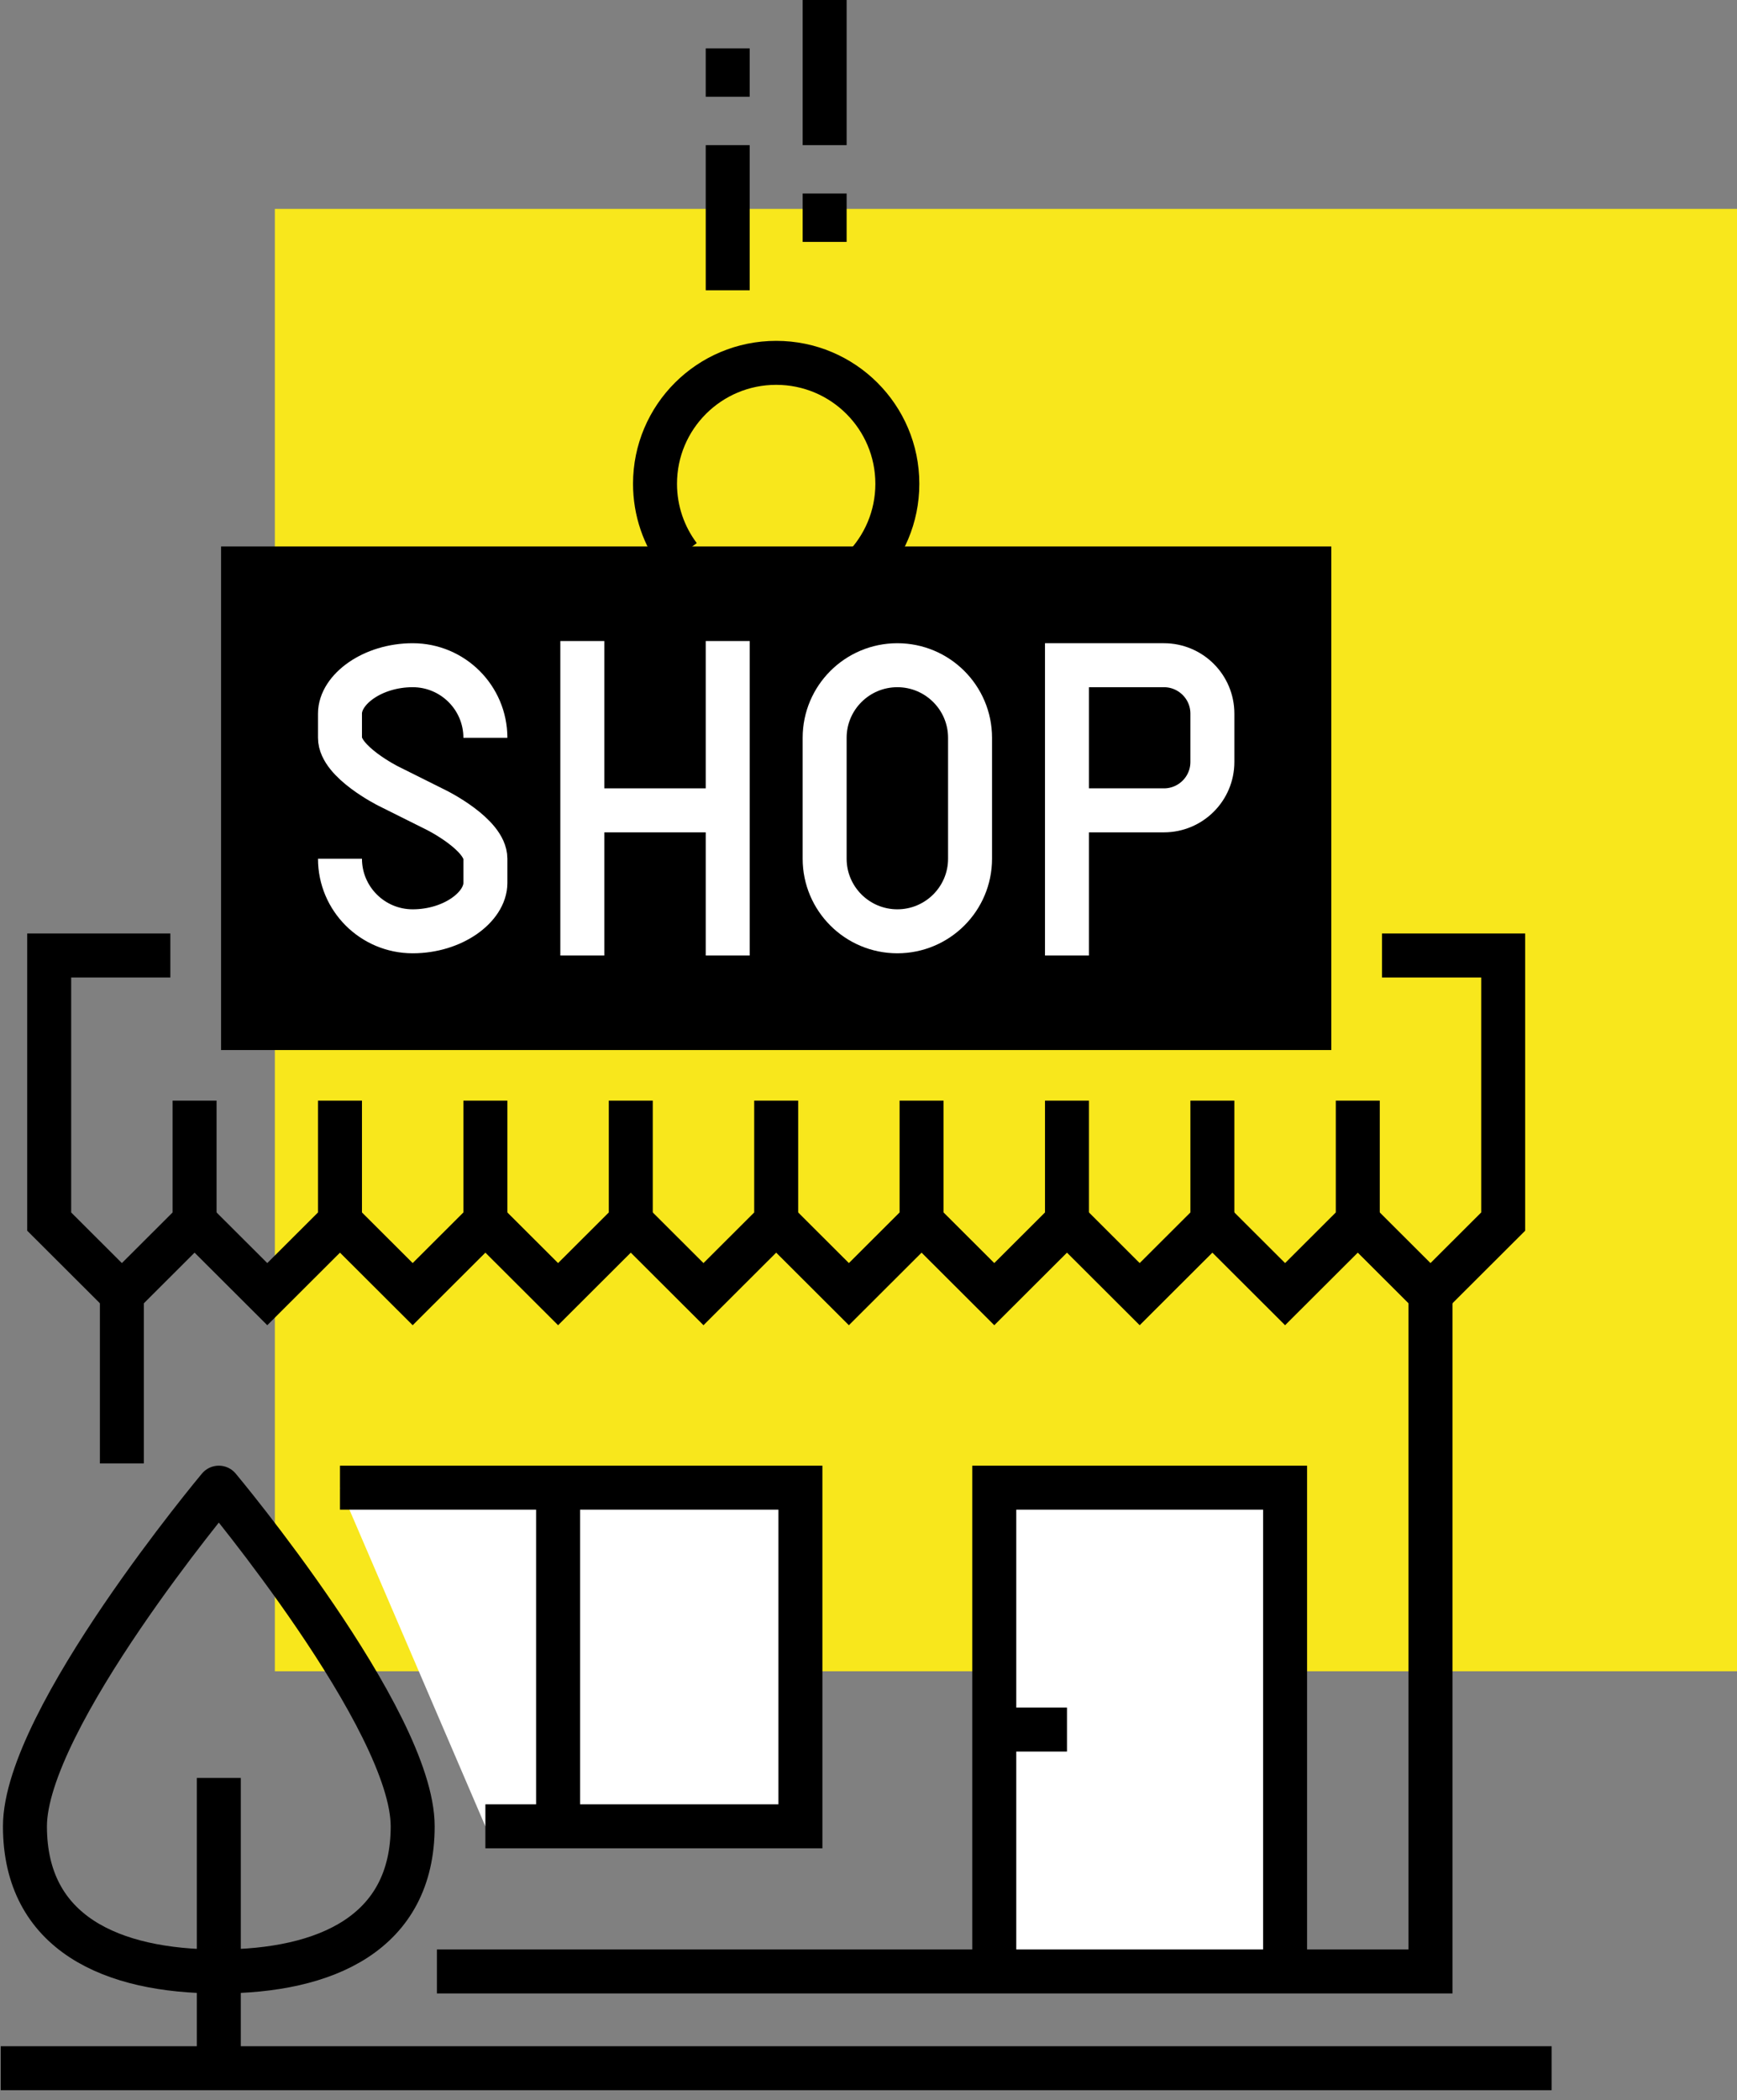 <?xml version="1.0" encoding="UTF-8"?>
<svg width="158px" height="191px" viewBox="0 0 158 191" version="1.1" xmlns="http://www.w3.org/2000/svg" xmlns:xlink="http://www.w3.org/1999/xlink">
    <rect x="0" y="0" width="158" height="191" fill="#808080" stroke="none"/>
    <!-- Generator: Sketch 52.2 (67145) - http://www.bohemiancoding.com/sketch -->
    <title>invest_icon</title>
    <desc>Created with Sketch.</desc>
    <g id="Minha-bagunça-pronta" stroke="none" stroke-width="1" fill="none" fill-rule="evenodd">
        <g id="Investors" transform="translate(-363, -1604)">
            <g id="Intro" transform="translate(362, 1100)">
                <g id="Invest" transform="translate(1, 504)">
                    <g id="invest_icon">
                        <rect id="Rectangle-6" fill="#F8E71C" fill-rule="nonzero" transform="translate(91.5, 85.5) rotate(-90) translate(-91.5, -85.5) " x="25" y="19" width="133" height="133"></rect>
                        <g id="Group-29" stroke-width="4">
                            <g id="Group-27" transform="translate(59.581, 0)" stroke="#000000">
                                <path d="M15.43,13.2 L15.43,0" id="Stroke-19"></path>
                                <path d="M6.613,26.4 L6.613,13.2" id="Stroke-21"></path>
                                <path d="M15.43,17.6 L15.43,22" id="Stroke-23"></path>
                                <path d="M6.613,4.4 L6.613,8.8" id="Stroke-25"></path>
                                <path d="M2.2,50.596 C0.818,48.759 0,46.475 0,44 C0,37.924 4.935,33 11.022,33 C17.108,33 22.043,37.924 22.043,44 C22.043,47.012 20.831,49.742 18.866,51.729" id="Stroke-27" fill="#F8E71C"></path>
                            </g>
                            <g id="Group-66" transform="translate(0.065, 51.7)">
                                <path d="M11.022,81.4 L11.022,66" id="Stroke-1" stroke="#000000"></path>
                                <g id="Group-65">
                                    <polyline id="Stroke-3" stroke="#000000" points="17.634 48.4 17.634 59.4 11.022 66 4.409 59.4 4.409 35.2 15.43 35.2"></polyline>
                                    <polyline id="Stroke-5" stroke="#000000" points="30.86 48.4 30.86 59.4 24.247 66 17.634 59.4"></polyline>
                                    <polyline id="Stroke-9" stroke="#000000" points="44.086 48.4 44.086 59.4 37.473 66 30.86 59.4"></polyline>
                                    <polyline id="Stroke-13" stroke="#000000" points="57.312 48.4 57.312 59.4 50.699 66 44.086 59.4"></polyline>
                                    <polyline id="Stroke-17" stroke="#000000" points="70.538 48.4 70.538 59.4 63.925 66 57.312 59.4"></polyline>
                                    <polyline id="Stroke-21" stroke="#000000" points="83.763 48.4 83.763 59.4 77.151 66 70.538 59.4"></polyline>
                                    <polyline id="Stroke-25" stroke="#000000" points="96.989 48.4 96.989 59.4 90.376 66 83.763 59.4"></polyline>
                                    <polyline id="Stroke-29" stroke="#000000" points="110.215 48.4 110.215 59.4 103.602 66 96.989 59.4"></polyline>
                                    <polyline id="Stroke-33" stroke="#000000" points="123.441 48.4 123.441 59.4 116.828 66 110.215 59.4"></polyline>
                                    <polyline id="Stroke-41" stroke="#000000" fill="#FFFFFF" points="30.86 83.6 72.742 83.6 72.742 114.4 44.086 114.4"></polyline>
                                    <polyline id="Stroke-35" stroke="#000000" fill="#FFFFFF" points="116.828 127.6 116.828 83.6 90.376 83.6 90.376 127.6"></polyline>
                                    <path d="M50.699,83.6 L50.699,114.4" id="Stroke-37" stroke="#000000"></path>
                                    <path d="M90.376,105.6 L96.989,105.6" id="Stroke-39" stroke="#000000"></path>
                                    <path d="M119.032,37.4 C119.032,39.019 119.032,40.486 119.032,41.8 L22.043,41.8 C22.043,40.486 22.043,39.019 22.043,37.4 L22.043,4.4 L22.043,-1.49213975e-13 L119.032,-1.49213975e-13 C119.032,1.314 119.032,2.781 119.032,4.4 L119.032,37.4 Z" id="Stroke-55" stroke="#000000" fill="#000000"></path>
                                    <path d="M88.172,26.4 C88.172,30.043 85.209,33 81.559,33 C77.909,33 74.946,30.043 74.946,26.4 L74.946,15.4 C74.946,11.757 77.909,8.8 81.559,8.8 C85.209,8.8 88.172,11.757 88.172,15.4 L88.172,26.4 Z" id="Stroke-43" stroke="#FFFFFF"></path>
                                    <path d="M30.86,26.4 C30.86,30.043 33.823,33 37.473,33 C41.123,33 44.086,30.8 44.086,28.6 L44.086,26.4 C44.086,24.2 39.677,22 39.677,22 L35.269,19.8 C35.269,19.8 30.86,17.6 30.86,15.4 L30.86,13.2 C30.86,11 33.823,8.8 37.473,8.8 C41.123,8.8 44.086,11.757 44.086,15.4" id="Stroke-45" stroke="#FFFFFF"></path>
                                    <path d="M52.903,6.6 L52.903,35.2" id="Stroke-47" stroke="#FFFFFF"></path>
                                    <path d="M66.129,6.6 L66.129,35.2" id="Stroke-49" stroke="#FFFFFF"></path>
                                    <path d="M52.903,22 L66.129,22" id="Stroke-51" stroke="#FFFFFF"></path>
                                    <path d="M96.989,22 L105.806,22 C108.24,22 110.215,20.029 110.215,17.6 L110.215,13.2 C110.215,10.771 108.24,8.8 105.806,8.8 L96.989,8.8 L96.989,35.2" id="Stroke-53" stroke="#FFFFFF"></path>
                                    <polyline id="Stroke-57" stroke="#000000" points="123.441 59.4 130.054 66 136.667 59.4 136.667 35.2 125.645 35.2"></polyline>
                                    <path d="M19.839,136.4 L19.839,110" id="Stroke-59" stroke="#000000"></path>
                                    <path d="M37.473,114.4 C37.473,124.12 29.577,127.6 19.839,127.6 C10.1,127.6 2.204,124.12 2.204,114.4 C2.204,104.68 19.839,83.6 19.839,83.6 C19.839,83.6 37.473,104.68 37.473,114.4 Z" id="Stroke-61" stroke="#000000" stroke-linejoin="round"></path>
                                    <path d="M141.075,136.4 L0,136.4" id="Stroke-63" stroke="#000000"></path>
                                </g>
                                <polyline id="Stroke-2" stroke="#000000" points="130.054 66 130.054 127.6 39.677 127.6"></polyline>
                            </g>
                        </g>
                    </g>
                </g>
            </g>
        </g>
    </g>
</svg>